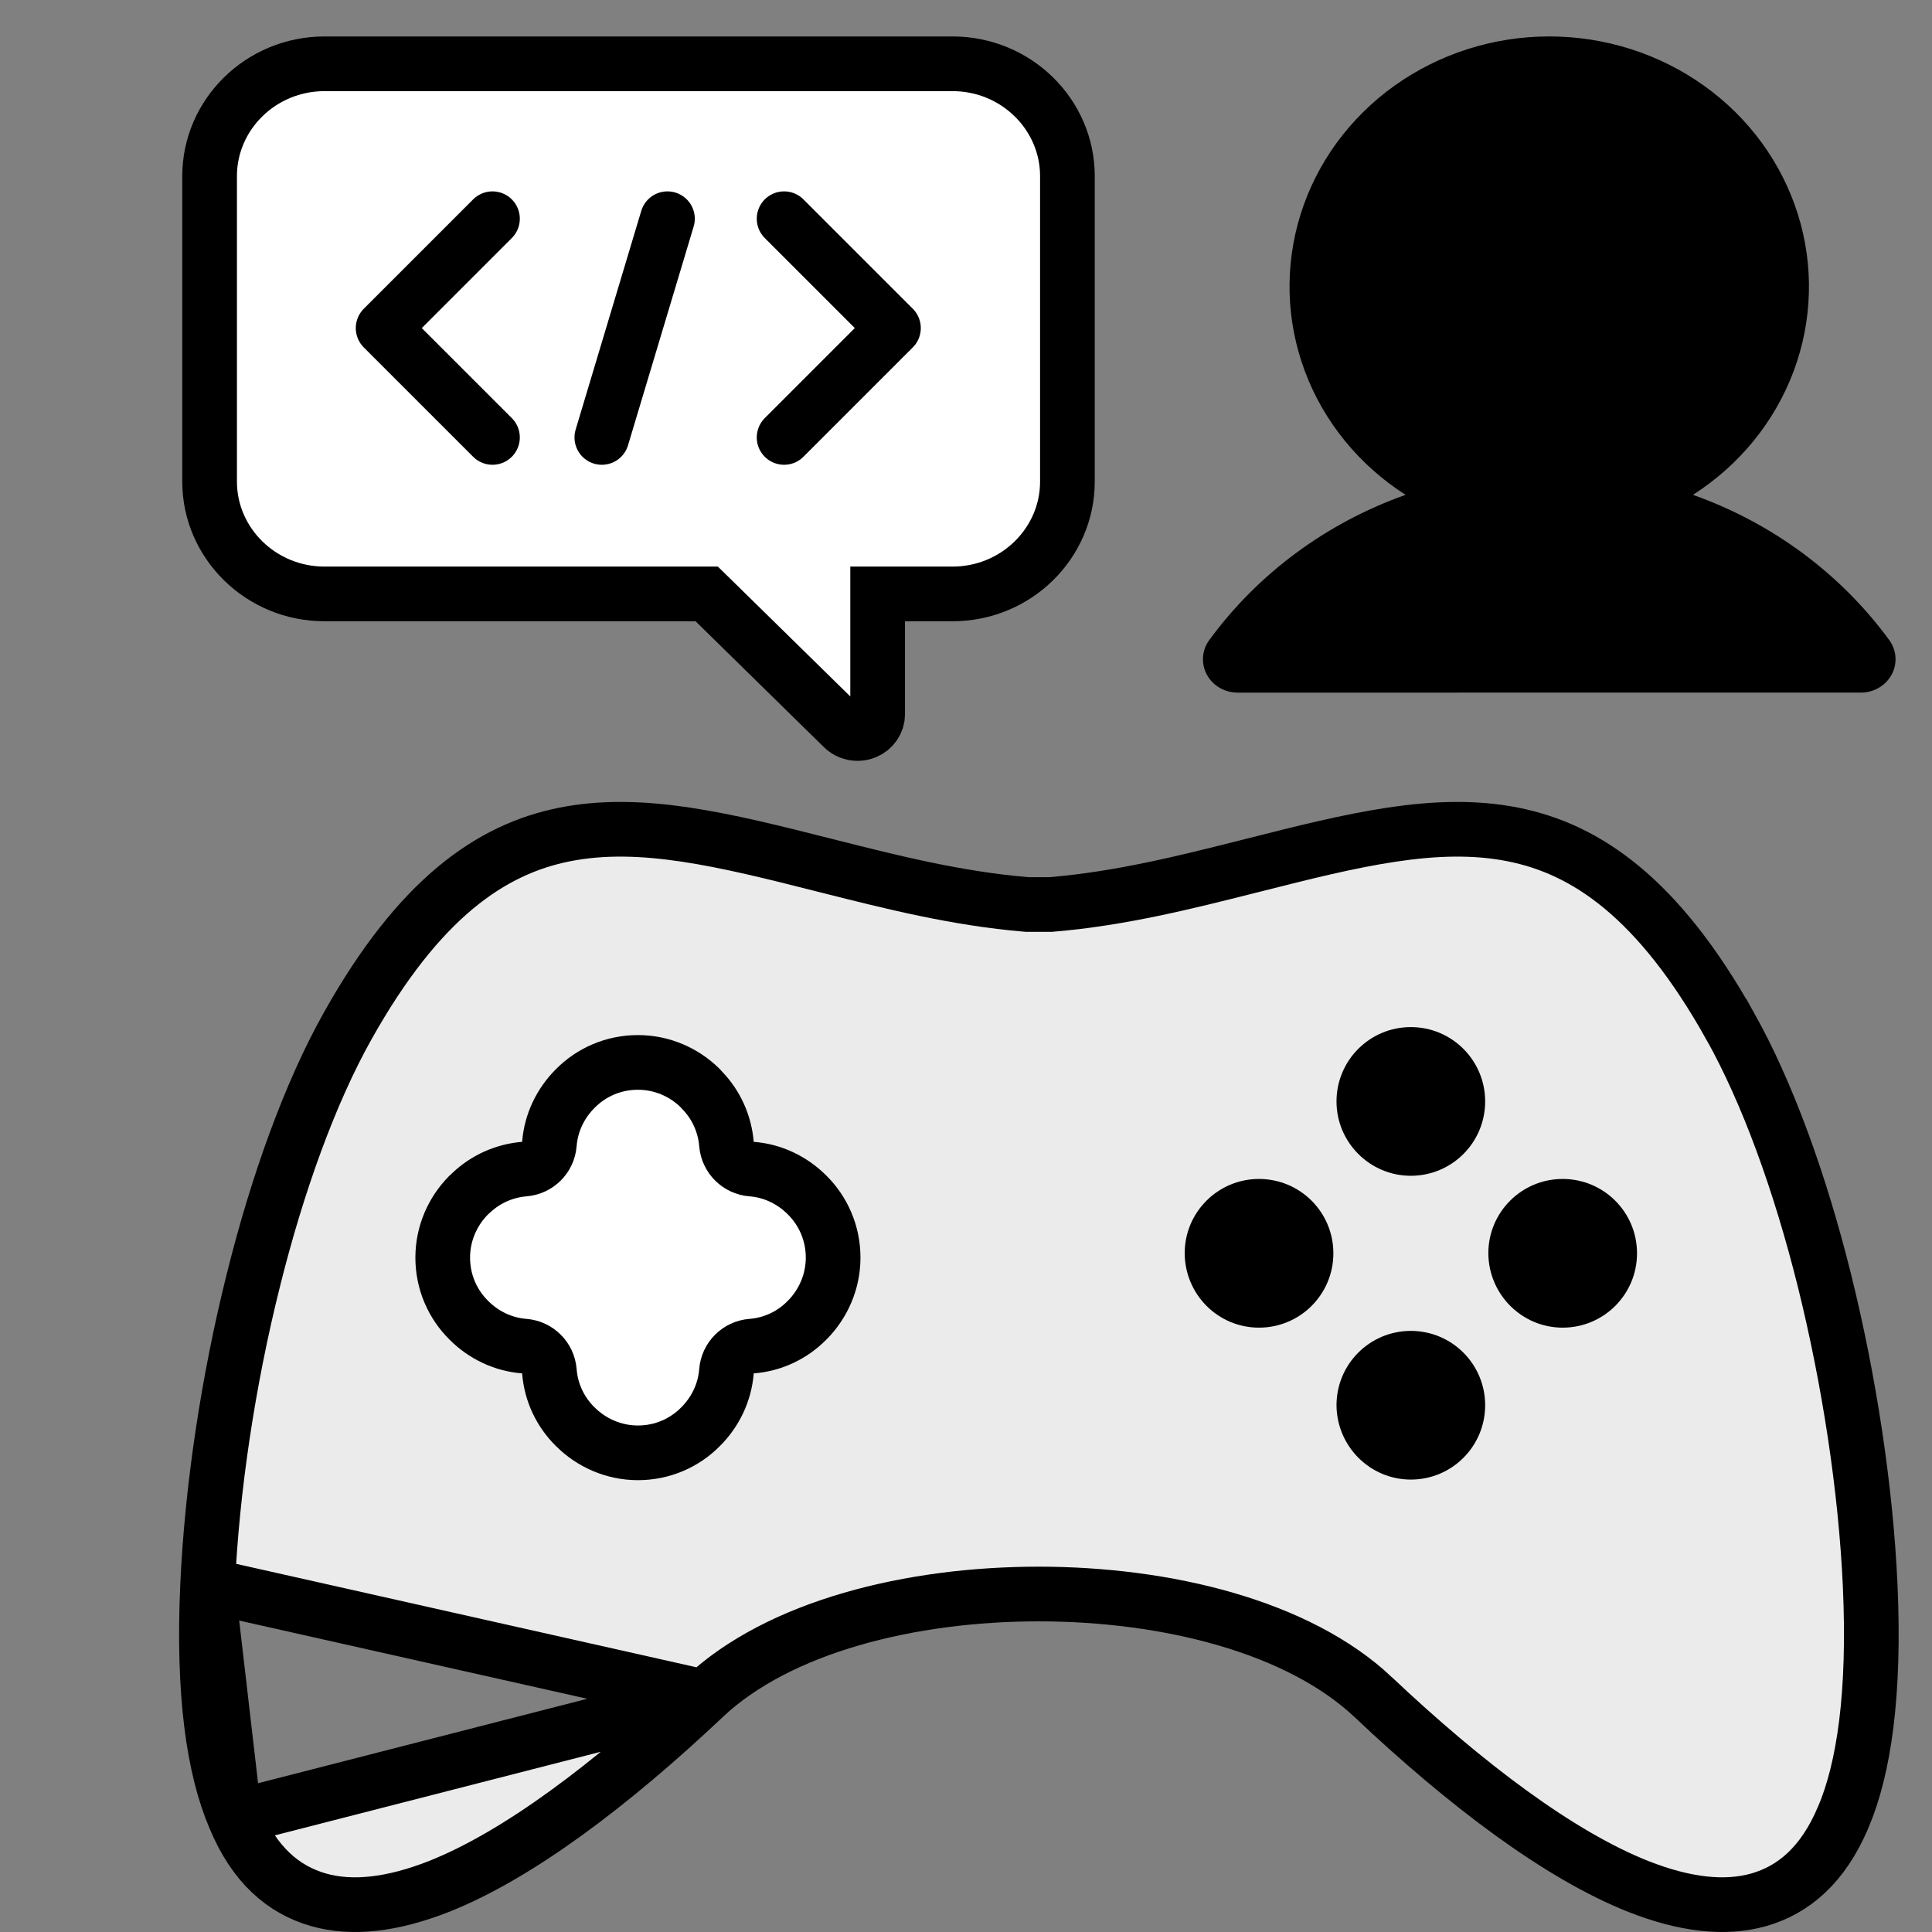 <?xml version="1.0" encoding="UTF-8"?>
<svg xmlns="http://www.w3.org/2000/svg" width="53" height="53" viewBox="0 0 53 53" fill="none">
  <rect x="0" y="0" width="53" height="53" fill="#808080" stroke="none"/>
  <path d="M19.606 16.507L19.387 16.293H19.081H8.905C7.152 16.293 5.75 14.897 5.75 13.213V4.83C5.75 3.146 7.152 1.75 8.905 1.75H26.128C27.881 1.75 29.282 3.146 29.282 4.83V13.213C29.282 14.897 27.881 16.293 26.128 16.293H24.826H24.076V17.043V19.596C24.076 19.8 23.95 19.995 23.741 20.08C23.671 20.109 23.597 20.122 23.524 20.122C23.376 20.122 23.234 20.066 23.129 19.963L19.606 16.507Z" fill="white" stroke="black" stroke-width="1.5"></path>
  <path d="M13.51 6L10.51 9L13.51 12" stroke="black" stroke-width="1.5" stroke-linecap="round" stroke-linejoin="round"></path>
  <path d="M21.51 6L24.51 9L21.51 12" stroke="black" stroke-width="1.5" stroke-linecap="round" stroke-linejoin="round"></path>
  <path d="M18.31 6L16.51 12" stroke="black" stroke-width="1.5" stroke-linecap="round" stroke-linejoin="round"></path>
  <path d="M19.317 46.554L19.317 46.553C21.375 44.616 24.99 43.728 28.492 43.728C31.994 43.728 35.609 44.616 37.667 46.553L37.667 46.554C40.213 48.957 42.778 50.894 44.947 51.752C46.222 52.255 47.33 52.378 48.249 52.116C49.2 51.843 50.008 51.168 50.565 49.852L50.566 49.851C51.134 48.513 51.438 46.467 51.304 43.492C51.184 40.847 50.733 37.881 50.047 35.116C49.382 32.447 48.49 29.981 47.464 28.149L47.463 28.149C45.497 24.635 43.518 23.29 41.501 22.891C39.401 22.475 37.116 23.041 34.386 23.734L34.384 23.734C34.325 23.749 34.266 23.764 34.206 23.779C32.557 24.195 30.749 24.652 28.856 24.81L28.825 24.813H28.794H28.205H28.174L28.142 24.81C26.25 24.652 24.441 24.195 22.792 23.779C22.733 23.764 22.673 23.749 22.614 23.734L22.613 23.734C19.879 23.041 17.594 22.475 15.495 22.891C13.479 23.29 11.502 24.635 9.535 28.149L9.535 28.149C8.508 29.981 7.617 32.447 6.951 35.116L6.951 35.117C6.259 37.88 5.814 40.846 5.695 43.493M19.317 46.554L5.695 43.493M19.317 46.554C16.771 48.957 14.207 50.893 12.038 51.752C10.754 52.256 9.654 52.378 8.735 52.116C7.784 51.842 6.978 51.169 6.436 49.858L6.436 49.858M19.317 46.554L6.436 49.858M5.695 43.493C5.56 46.467 5.864 48.513 6.433 49.851M5.695 43.493L6.433 49.851M6.436 49.858L6.433 49.851M6.436 49.858L6.433 49.851" fill="#EBEBEB" stroke="black" stroke-width="1.5"></path>
  <path d="M15.071 37.618C15.043 37.25 14.75 36.957 14.382 36.928C13.799 36.883 13.267 36.624 12.864 36.221L12.864 36.221L12.861 36.218C12.416 35.778 12.145 35.171 12.145 34.499C12.145 33.837 12.416 33.231 12.854 32.788C12.854 32.788 12.854 32.788 12.855 32.787L12.856 32.786C12.861 32.782 12.871 32.773 12.882 32.763C12.893 32.754 12.907 32.741 12.923 32.725C13.309 32.356 13.824 32.117 14.385 32.071C14.752 32.041 15.043 31.749 15.071 31.382C15.117 30.798 15.376 30.266 15.779 29.863L15.779 29.863L15.782 29.86C16.221 29.415 16.829 29.145 17.5 29.145C18.163 29.145 18.769 29.415 19.211 29.853C19.212 29.854 19.212 29.854 19.212 29.854L19.213 29.855C19.218 29.861 19.227 29.871 19.236 29.882C19.245 29.892 19.259 29.907 19.274 29.923C19.644 30.309 19.883 30.823 19.929 31.384C19.959 31.751 20.251 32.042 20.618 32.071C21.201 32.116 21.733 32.375 22.137 32.778L22.137 32.778L22.14 32.781C22.584 33.221 22.855 33.828 22.855 34.499C22.855 35.167 22.58 35.777 22.137 36.221L22.133 36.224C21.739 36.623 21.21 36.882 20.619 36.928C20.25 36.957 19.958 37.249 19.929 37.617C19.883 38.201 19.624 38.733 19.221 39.136L19.221 39.136L19.218 39.139C18.779 39.584 18.172 39.855 17.5 39.855C16.832 39.855 16.222 39.58 15.779 39.136L15.775 39.133C15.377 38.739 15.117 38.209 15.071 37.618Z" fill="white" stroke="black" stroke-width="1.5" stroke-linejoin="round"></path>
  <path d="M38.703 32.255C39.83 32.255 40.742 31.343 40.742 30.215C40.742 29.088 39.83 28.176 38.703 28.176C37.576 28.176 36.664 29.088 36.664 30.215C36.664 31.343 37.583 32.255 38.703 32.255Z" fill="black"></path>
  <path d="M38.703 40.589C39.83 40.589 40.742 39.677 40.742 38.549C40.742 37.422 39.83 36.51 38.703 36.51C37.576 36.51 36.664 37.422 36.664 38.549C36.671 39.677 37.583 40.589 38.703 40.589Z" fill="black"></path>
  <path d="M34.538 36.421C35.666 36.421 36.578 35.509 36.578 34.381C36.578 33.254 35.666 32.342 34.538 32.342C33.411 32.342 32.499 33.254 32.499 34.381C32.506 35.509 33.411 36.421 34.538 36.421Z" fill="black"></path>
  <path d="M42.868 36.421C43.996 36.421 44.908 35.509 44.908 34.381C44.908 33.254 43.996 32.342 42.868 32.342C41.741 32.342 40.829 33.254 40.829 34.381C40.836 35.509 41.748 36.421 42.868 36.421Z" fill="black"></path>
  <path d="M46.409 13.522L46.301 13.591L46.422 13.634C48.583 14.401 50.45 15.783 51.776 17.595C51.87 17.723 51.925 17.872 51.935 18.027C51.946 18.183 51.913 18.338 51.838 18.476C51.764 18.615 51.651 18.731 51.512 18.812C51.373 18.894 51.213 18.937 51.05 18.937L33.95 18.938C33.787 18.938 33.627 18.894 33.488 18.813C33.349 18.732 33.236 18.615 33.162 18.477C33.087 18.339 33.054 18.183 33.065 18.028C33.075 17.873 33.13 17.723 33.224 17.596C34.55 15.783 36.418 14.401 38.579 13.634L38.699 13.591L38.592 13.522C37.328 12.714 36.369 11.536 35.855 10.163C35.342 8.79 35.301 7.294 35.739 5.896C36.177 4.499 37.071 3.274 38.288 2.404C39.506 1.533 40.983 1.062 42.5 1.062C44.018 1.062 45.494 1.533 46.712 2.404C47.93 3.274 48.823 4.499 49.261 5.896C49.699 7.294 49.659 8.79 49.145 10.163C48.632 11.536 47.672 12.714 46.409 13.522Z" fill="black" stroke="black" stroke-width="0.125"></path>
</svg>
